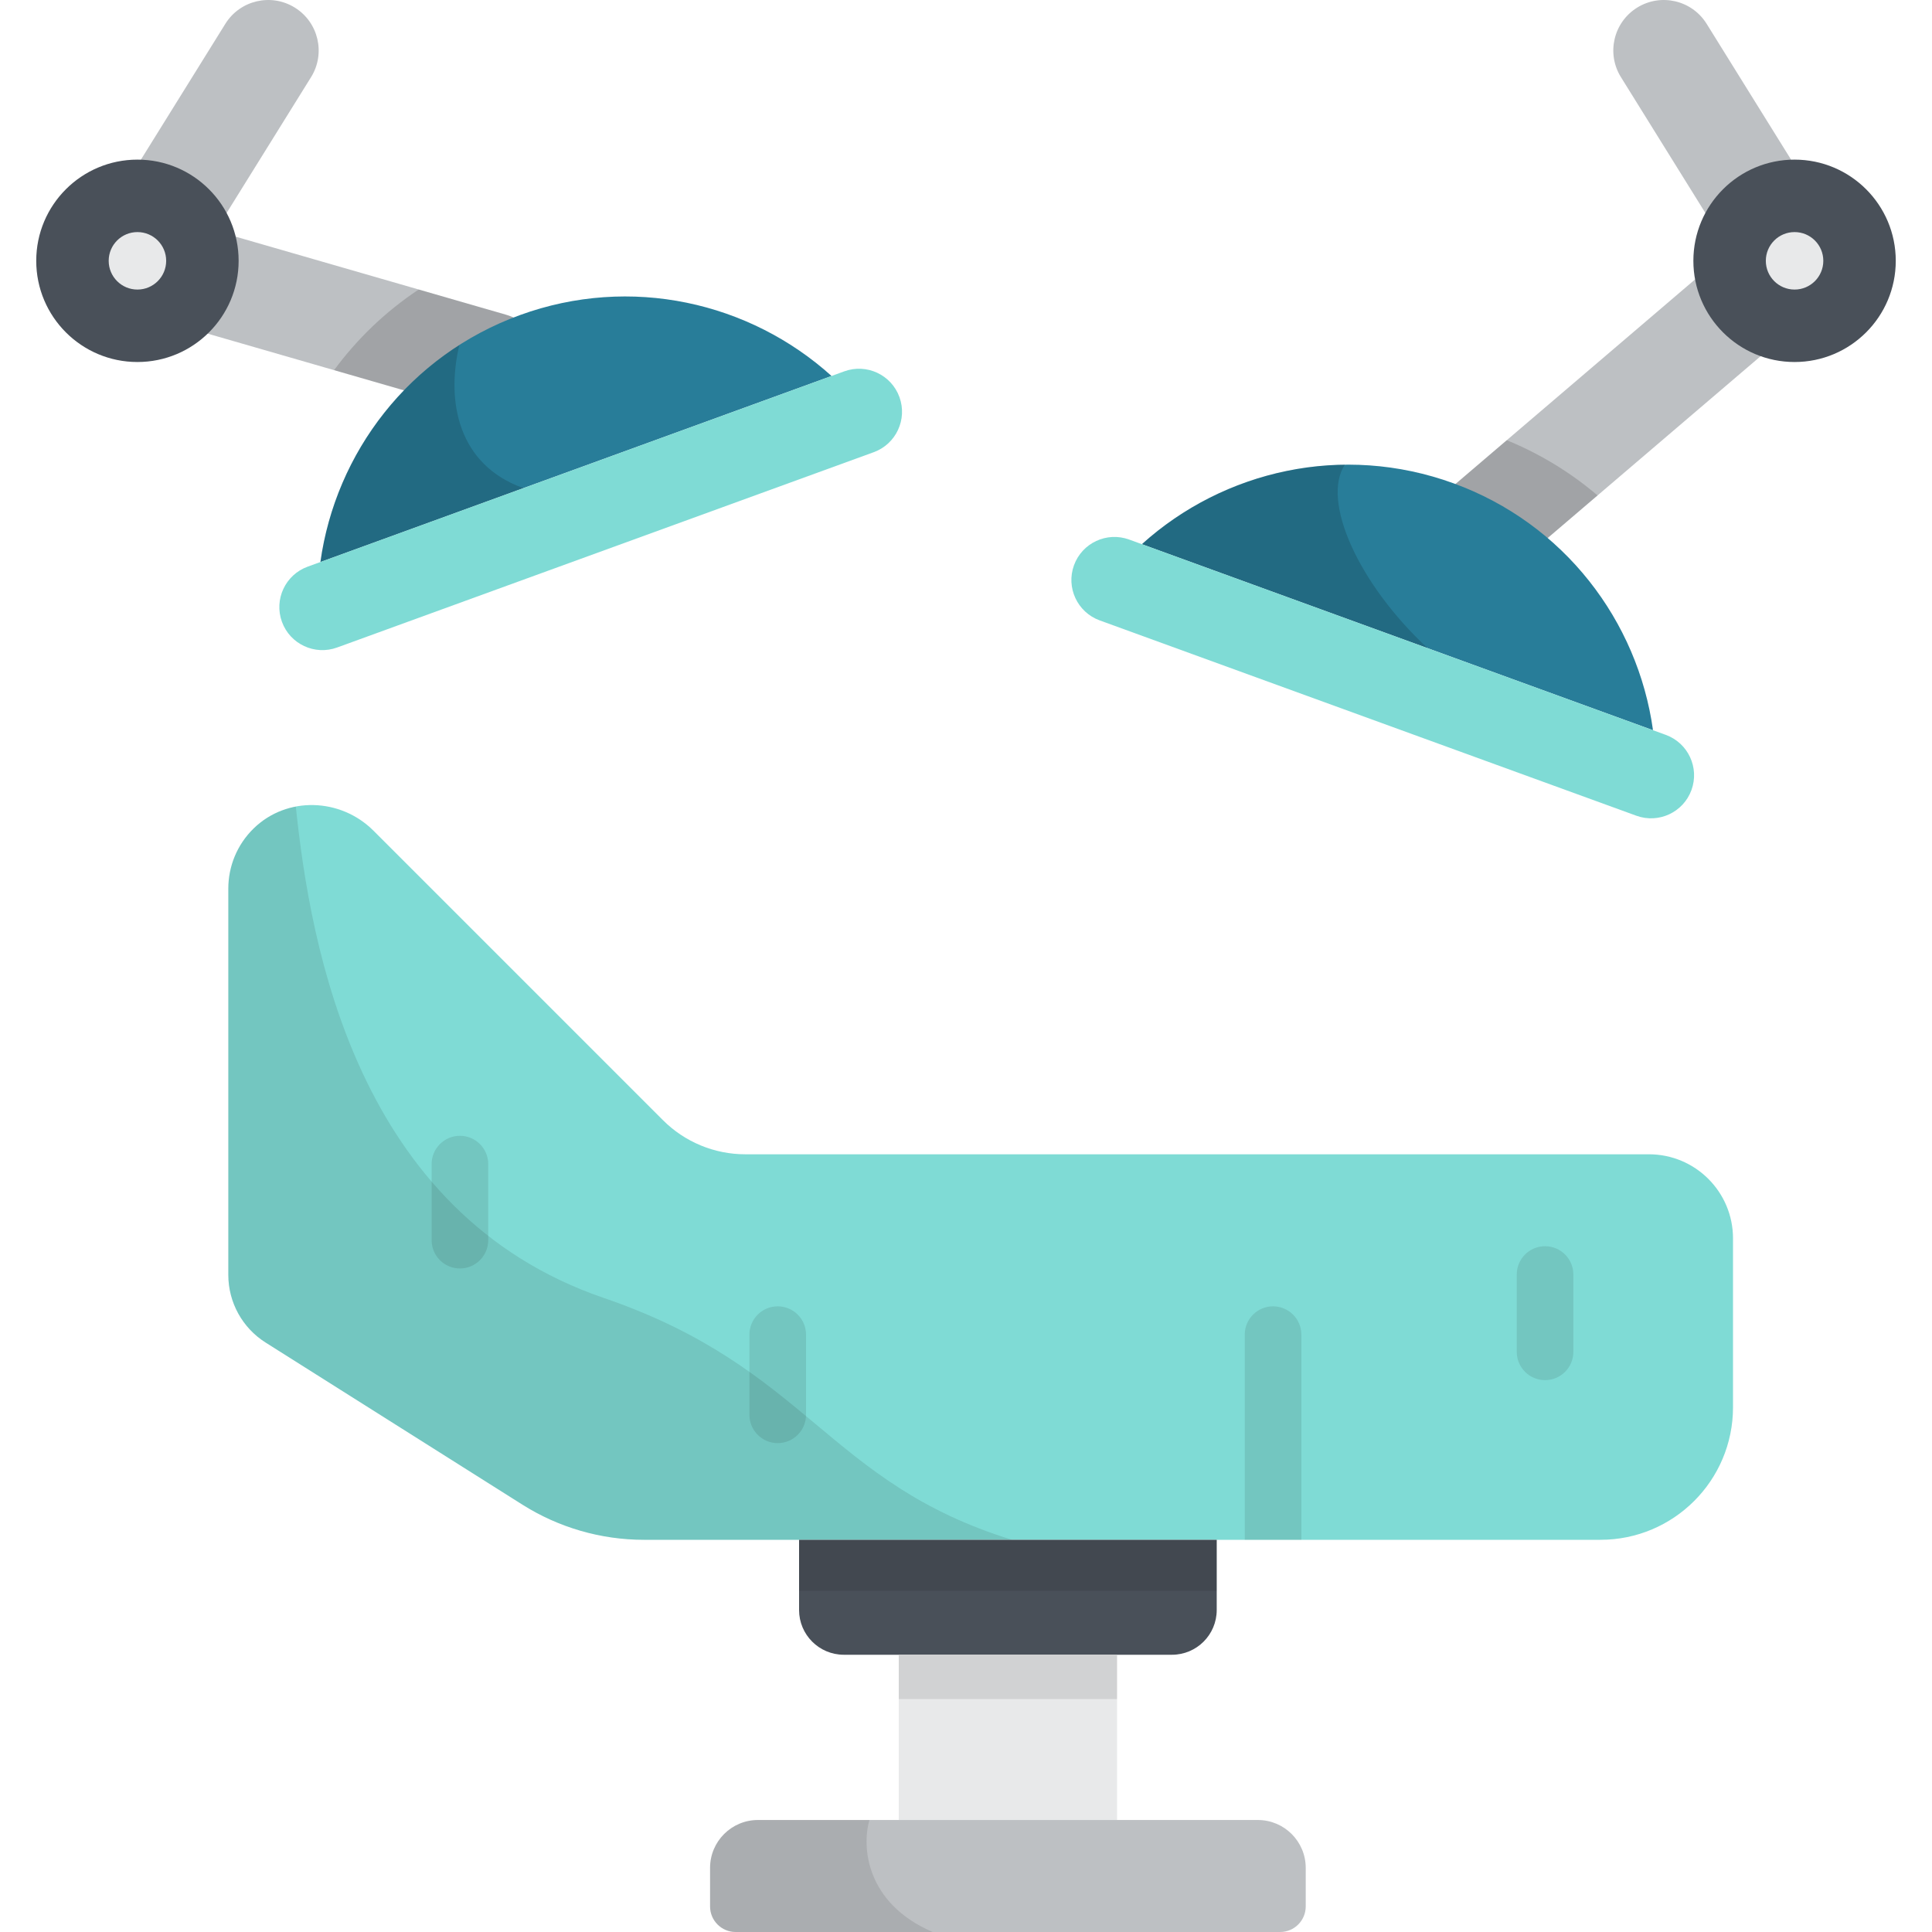 <?xml version="1.0" encoding="iso-8859-1"?>
<!-- Generator: Adobe Illustrator 19.0.0, SVG Export Plug-In . SVG Version: 6.00 Build 0)  -->
<svg version="1.1" id="Capa_1" xmlns="http://www.w3.org/2000/svg" xmlns:xlink="http://www.w3.org/1999/xlink" x="0px" y="0px"
	 viewBox="0 0 512 512" style="enable-background:new 0 0 512 512;" xml:space="preserve">
<path style="fill:#7FDBD5;" d="M436.976,305.898H197.512c-8.183,0-16.031-3.251-21.818-9.037L98.97,220.136
	c-8.697-8.697-22.933-9.191-31.735-0.6c-4.485,4.377-6.727,10.168-6.727,15.959v102.371c0,7.273,3.73,14.039,9.88,17.921
	l68.051,42.957c9.646,6.089,20.819,9.32,32.226,9.32h253.473c19.402,0,35.13-15.728,35.13-35.13v-44.743
	C459.268,315.879,449.288,305.898,436.976,305.898z"/>
<path style="opacity:0.1;enable-background:new    ;" d="M160,343.969c-65.462-22.395-77.735-93.098-81.606-130.213
	c-4.083,0.773-7.978,2.674-11.16,5.779c-4.485,4.377-6.727,10.168-6.727,15.959v102.371c0,7.273,3.73,14.039,9.88,17.921
	l68.051,42.957c9.646,6.089,20.819,9.32,32.226,9.32h97.532C219.178,392.939,214.128,362.486,160,343.969z"/>
<path style="opacity:0.1;enable-background:new    ;" d="M206.106,346.193c-4.143,0-7.5,3.357-7.5,7.5v21.246
	c0,4.143,3.357,7.5,7.5,7.5s7.5-3.357,7.5-7.5v-21.246C213.606,349.551,210.249,346.193,206.106,346.193z M121.883,300.999
	c-4.143,0-7.5,3.357-7.5,7.5v20.155c0,4.143,3.357,7.5,7.5,7.5s7.5-3.357,7.5-7.5v-20.155
	C129.383,304.356,126.025,300.999,121.883,300.999z M409.455,330.26c-4.143,0-7.5,3.357-7.5,7.5v20.486c0,4.143,3.357,7.5,7.5,7.5
	s7.5-3.357,7.5-7.5V337.76C416.955,333.617,413.598,330.26,409.455,330.26z M337.372,346.193c-4.142,0-7.5,3.357-7.5,7.5v54.371h15
	v-54.371C344.872,349.551,341.515,346.193,337.372,346.193z"/>
<path style="fill:#495059;" d="M310.581,438.526h-86.956c-6.552,0-11.863-5.311-11.863-11.863v-18.599h110.682v18.599
	C322.444,433.215,317.133,438.526,310.581,438.526z"/>
<rect x="211.759" y="408.06" style="opacity:0.1;enable-background:new    ;" width="110.68" height="13.514"/>
<rect x="238.179" y="438.53" style="fill:#E8E9EA;" width="57.853" height="43.793"/>
<rect x="238.179" y="438.53" style="opacity:0.1;enable-background:new    ;" width="57.853" height="11.733"/>
<g>
	<path style="fill:#BDC0C3;" d="M339.249,512H194.957c-3.745,0-6.781-3.036-6.781-6.782v-10.203c0-7.012,5.684-12.696,12.696-12.696
		h132.463c7.012,0,12.696,5.684,12.696,12.696v10.203C346.031,508.964,342.994,512,339.249,512z"/>
	<path style="fill:#BDC0C3;" d="M393.229,152.822c-3.778,0-7.532-1.591-10.179-4.689c-4.797-5.618-4.131-14.061,1.486-18.858
		l73.61-62.856l-28.583-45.98c-3.9-6.273-1.976-14.521,4.298-18.421c6.274-3.901,14.521-1.976,18.421,4.299l34.654,55.745
		c3.491,5.616,2.354,12.939-2.673,17.233l-82.354,70.324C399.389,151.77,396.301,152.822,393.229,152.822z"/>
</g>
<path style="opacity:0.15;enable-background:new    ;" d="M384.537,129.275c-5.617,4.797-6.283,13.24-1.486,18.858
	c2.646,3.098,6.4,4.689,10.178,4.689c3.072,0,6.16-1.053,8.68-3.204l21.458-18.324c-7.091-6.039-15.179-11.008-24.061-14.632
	L384.537,129.275z"/>
<circle style="fill:#495059;" cx="475.579" cy="69.12" r="26.818"/>
<circle style="fill:#E8E9EA;" cx="475.579" cy="69.12" r="7.617"/>
<path style="fill:#287D99;" d="M438.065,193.517L302.61,144.215c21.69-19.578,53.205-26.83,82.574-16.14
	C414.554,138.765,434.034,164.577,438.065,193.517z"/>
<path style="opacity:0.15;enable-background:new    ;" d="M356.406,123.154c-19.957,0.226-39.125,7.818-53.796,21.061l75.716,27.558
	C359.879,154.619,350.115,132.616,356.406,123.154z"/>
<path style="fill:#7FDBD5;" d="M291.431,164.412l142.215,51.762c5.917,2.154,12.459-0.897,14.613-6.814l0,0
	c2.154-5.917-0.897-12.459-6.814-14.613L299.23,142.985c-5.917-2.154-12.459,0.897-14.613,6.814l0,0
	C282.464,155.716,285.515,162.258,291.431,164.412z"/>
<path style="fill:#BDC0C3;" d="M130.402,109.635c-1.229,0-2.477-0.171-3.717-0.528L32.71,81.974
	c-4.025-1.163-7.273-4.144-8.775-8.055s-1.085-8.3,1.127-11.858L59.716,6.316c3.9-6.273,12.147-8.196,18.422-4.297
	c6.273,3.9,8.198,12.148,4.297,18.422L57.111,61.175l76.995,22.23c7.097,2.05,11.189,9.465,9.14,16.562
	C141.555,105.824,136.208,109.635,130.402,109.635z"/>
<path style="opacity:0.15;enable-background:new    ;" d="M130.402,109.635c5.806,0,11.153-3.811,12.844-9.668
	c2.049-7.097-2.043-14.512-9.14-16.562l-23.148-6.683c-8.722,5.784-16.29,13.034-22.419,21.371l38.145,11.014
	C127.925,109.464,129.173,109.635,130.402,109.635z"/>
<circle style="fill:#495059;" cx="36.421" cy="69.12" r="26.818"/>
<circle style="fill:#E8E9EA;" cx="36.421" cy="69.12" r="7.617"/>
<path style="fill:#287D99;" d="M84.911,148.942L220.367,99.64c-21.69-19.578-53.205-26.83-82.574-16.14
	C108.423,94.19,88.942,120.002,84.911,148.942z"/>
<path style="opacity:0.15;enable-background:new    ;" d="M121.737,91.428c-20.339,12.989-33.583,34.236-36.826,57.514l53.81-19.585
	C121.542,123.267,118.133,106.583,121.737,91.428z"/>
<path style="fill:#7FDBD5;" d="M231.545,119.837L89.33,171.599c-5.917,2.154-12.459-0.897-14.613-6.814l0,0
	c-2.154-5.917,0.897-12.459,6.814-14.613L223.746,98.41c5.917-2.154,12.459,0.897,14.613,6.814l0,0
	C240.513,111.141,237.462,117.683,231.545,119.837z"/>
<path style="opacity:0.1;enable-background:new    ;" d="M247.171,512c-17.79-7.661-18.82-22.688-16.754-29.681h-29.546
	c-7.012,0-12.696,5.684-12.696,12.697v10.203c0,3.745,3.036,6.781,6.781,6.781H247.171z"/>
<g>
</g>
<g>
</g>
<g>
</g>
<g>
</g>
<g>
</g>
<g>
</g>
<g>
</g>
<g>
</g>
<g>
</g>
<g>
</g>
<g>
</g>
<g>
</g>
<g>
</g>
<g>
</g>
<g>
</g>
</svg>
